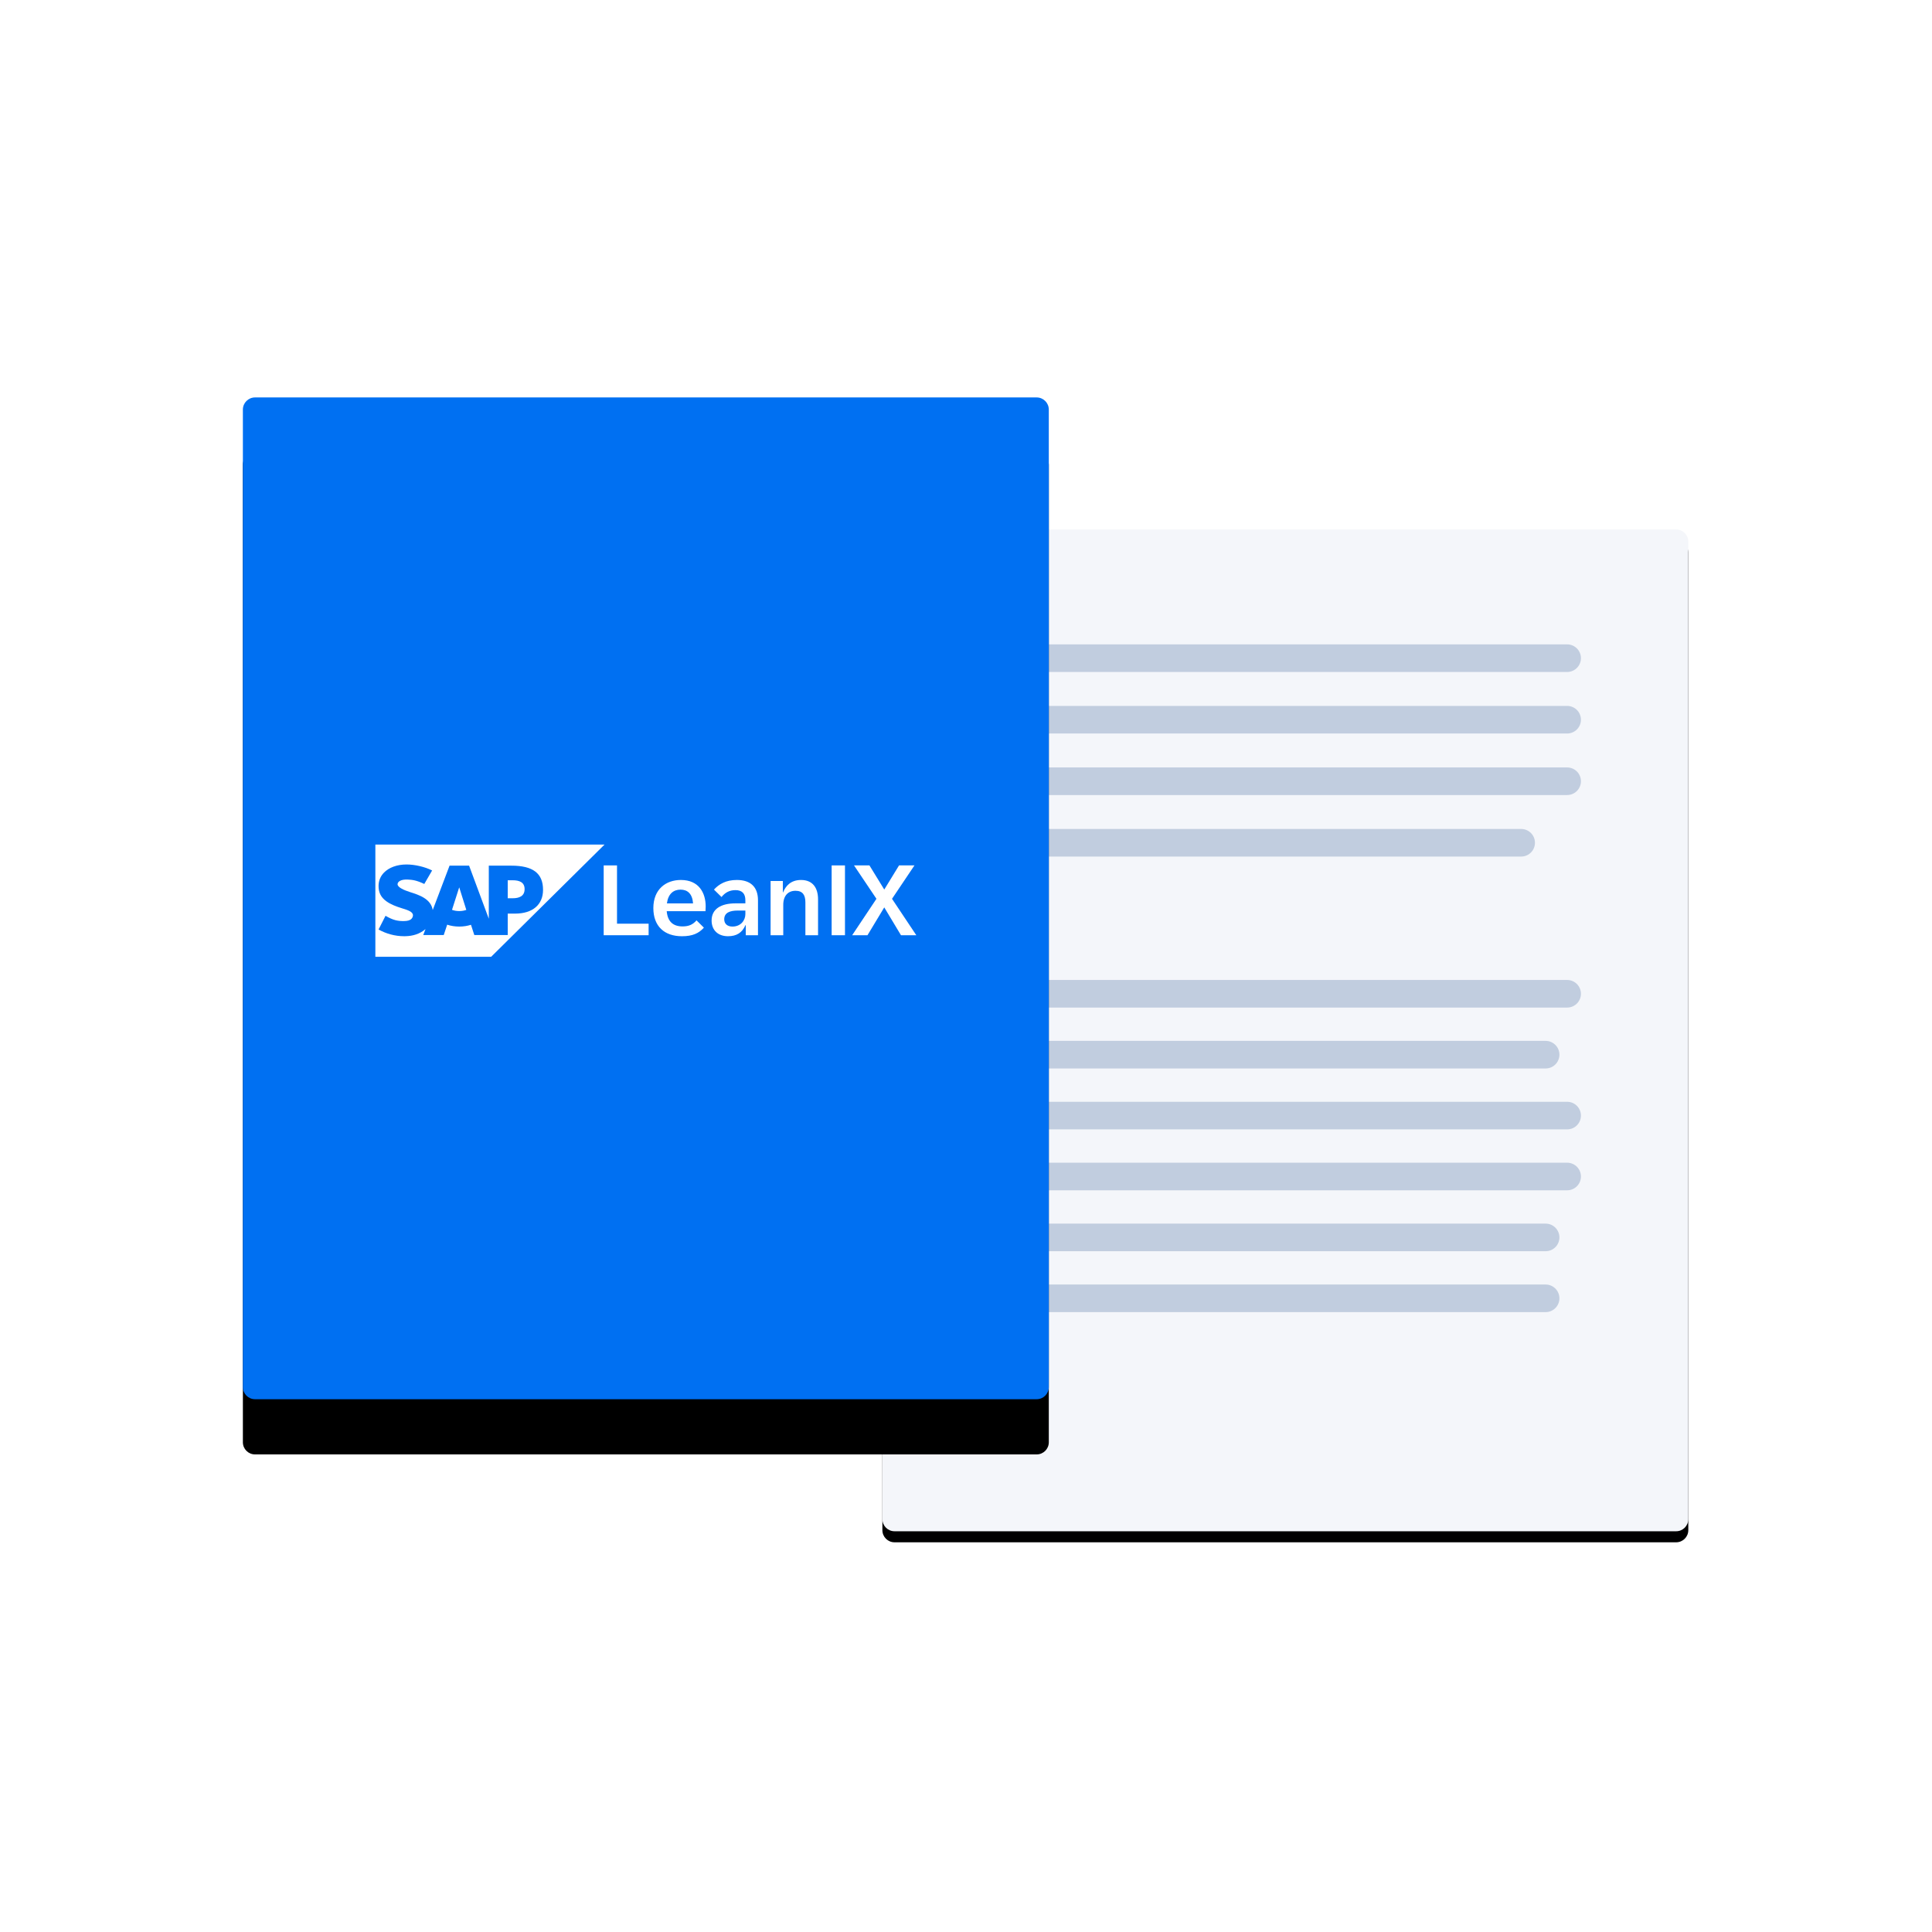 <svg width="350" height="350" viewBox="0 0 350 350" fill="none" xmlns="http://www.w3.org/2000/svg">
<g filter="url(#filter0_d_123_1232)">
<path d="M303.652 95.921H162.052C160.837 95.921 159.852 96.906 159.852 98.121V275.202C159.852 276.417 160.837 277.402 162.052 277.402H303.652C304.867 277.402 305.852 276.417 305.852 275.202V98.121C305.852 96.906 304.867 95.921 303.652 95.921Z" fill="black"/>
</g>
<path d="M303.652 95.921H162.052C160.837 95.921 159.852 96.906 159.852 98.121V275.202C159.852 276.417 160.837 277.402 162.052 277.402H303.652C304.867 277.402 305.852 276.417 305.852 275.202V98.121C305.852 96.906 304.867 95.921 303.652 95.921Z" fill="#F4F6FA"/>
<path d="M181.985 119.234H283.902M181.985 180.03H283.902M181.985 130.381H283.902M181.985 191.064H280.002M181.985 224.169H280.002M181.985 235.203H280.002M181.985 141.528H283.902M181.985 202.099H283.902M181.985 152.674H275.572M181.985 213.134H283.902" stroke="#C1CDDF" stroke-width="5" stroke-linecap="round"/>
<g filter="url(#filter1_d_123_1232)">
<path d="M187.8 72H46.2C44.985 72 44 72.985 44 74.2V251.281C44 252.496 44.985 253.481 46.2 253.481H187.8C189.015 253.481 190 252.496 190 251.281V74.2C190 72.985 189.015 72 187.8 72Z" fill="black"/>
</g>
<path d="M187.8 72H46.2C44.985 72 44 72.985 44 74.2V251.281C44 252.496 44.985 253.481 46.2 253.481H187.8C189.015 253.481 190 252.496 190 251.281V74.2C190 72.985 189.015 72 187.8 72Z" fill="#0070F2"/>
<g clip-path="url(#clip0_123_1232)">
<path fill-rule="evenodd" clip-rule="evenodd" d="M83.18 160.78L81.885 164.825C82.27 164.969 82.718 165.05 83.194 165.05C83.671 165.05 84.095 164.97 84.477 164.836L83.204 160.78H83.18Z" fill="white"/>
<path fill-rule="evenodd" clip-rule="evenodd" d="M92.879 159.468H91.979V162.727H92.879C94.08 162.727 95.037 162.332 95.037 161.075C95.037 159.819 94.08 159.468 92.879 159.468Z" fill="white"/>
<path fill-rule="evenodd" clip-rule="evenodd" d="M68 153V173.326H88.983L109.52 153H68ZM93.299 165.508H91.979V169.389H85.924L85.323 167.533C84.682 167.74 83.96 167.857 83.193 167.857C82.426 167.857 81.663 167.735 81.011 167.515L80.387 169.39H76.675L77.085 168.306C77.035 168.349 76.988 168.393 76.935 168.434C76.01 169.171 74.853 169.576 73.418 169.601L73.206 169.604C71.558 169.604 69.943 169.154 68.579 168.386L69.841 165.905C71.208 166.705 72.068 166.884 73.225 166.859C73.826 166.849 74.259 166.74 74.543 166.452C74.713 166.274 74.804 166.055 74.812 165.821C74.823 165.175 73.897 164.872 72.762 164.525C71.842 164.242 70.799 163.859 69.983 163.267C69.017 162.564 68.558 161.684 68.58 160.443C68.595 159.542 68.931 158.726 69.558 158.085C70.457 157.166 71.907 156.608 73.646 156.608H73.654C75.146 156.609 76.966 157.029 78.284 157.692L76.864 160.139C75.42 159.45 74.695 159.385 73.873 159.342C72.649 159.277 72.032 159.711 72.023 160.177C72.011 160.746 73.18 161.26 74.281 161.61C75.949 162.135 78.069 162.836 78.393 164.863L81.441 156.821H84.981L88.551 166.437V156.819L92.637 156.822C96.543 156.822 98.377 158.2 98.377 161.204C98.377 163.899 96.488 165.509 93.297 165.509L93.299 165.508Z" fill="white"/>
<path d="M109.364 156.776H111.778V167.335H117.503V169.427H109.364V156.776Z" fill="white"/>
<path d="M118.36 164.515C118.36 161.094 120.637 159.415 123.342 159.415C126.662 159.415 127.842 161.821 127.842 164.21C127.842 164.497 127.823 164.793 127.806 165.072H120.783C120.947 166.94 121.926 167.829 123.651 167.829C124.767 167.829 125.511 167.506 126.182 166.733L127.516 168.053C126.591 169.086 125.457 169.607 123.542 169.607C120.357 169.607 118.361 167.802 118.361 164.517L118.36 164.515ZM125.555 163.662C125.427 161.929 124.575 161.166 123.286 161.166C121.997 161.166 121.045 161.929 120.818 163.662H125.555Z" fill="white"/>
<path d="M128.915 166.75C128.915 164.641 130.657 163.653 133.233 163.653H135.03V163.087C135.03 161.902 134.449 161.255 133.242 161.255C132.117 161.255 131.327 161.731 130.71 162.503L129.34 161.157C130.256 160.169 131.5 159.415 133.487 159.415C136.009 159.415 137.316 160.717 137.316 163.096V169.426H135.101V167.603H135.047C134.439 168.977 133.441 169.605 131.88 169.605C130.147 169.605 128.913 168.582 128.913 166.75H128.915ZM132.698 167.855C134.177 167.855 135.031 166.75 135.031 165.593V164.956H133.624C132.308 164.956 131.201 165.305 131.201 166.536C131.201 167.353 131.764 167.856 132.698 167.856V167.855Z" fill="white"/>
<path d="M139.599 159.604H141.821V161.669H141.857C142.311 160.547 143.218 159.416 145.114 159.416C147.246 159.416 148.199 160.853 148.199 162.944V169.427H145.904V163.492C145.904 162.172 145.442 161.373 144.108 161.373C142.774 161.373 141.895 162.272 141.895 163.923V169.427H139.6V159.605L139.599 159.604Z" fill="white"/>
<path d="M150.661 156.776H153.075V169.427H150.661V156.776Z" fill="white"/>
<path d="M158.777 162.828L154.713 156.776H157.507L160.192 161.149L162.869 156.776H165.663L161.598 162.828L165.999 169.427H163.222L160.191 164.382L157.152 169.427H154.375L158.775 162.828H158.777Z" fill="white"/>
</g>
<defs>
<filter id="filter0_d_123_1232" x="156.852" y="94.921" width="152" height="187.481" filterUnits="userSpaceOnUse" color-interpolation-filters="sRGB">
<feFlood flood-opacity="0" result="BackgroundImageFix"/>
<feColorMatrix in="SourceAlpha" type="matrix" values="0 0 0 0 0 0 0 0 0 0 0 0 0 0 0 0 0 0 127 0" result="hardAlpha"/>
<feOffset dy="2"/>
<feGaussianBlur stdDeviation="1.5"/>
<feColorMatrix type="matrix" values="0 0 0 0 0.757 0 0 0 0 0.804 0 0 0 0 0.875 0 0 0 1 0"/>
<feBlend mode="normal" in2="BackgroundImageFix" result="effect1_dropShadow_123_1232"/>
<feBlend mode="normal" in="SourceGraphic" in2="effect1_dropShadow_123_1232" result="shape"/>
</filter>
<filter id="filter1_d_123_1232" x="20" y="58" width="194" height="229.481" filterUnits="userSpaceOnUse" color-interpolation-filters="sRGB">
<feFlood flood-opacity="0" result="BackgroundImageFix"/>
<feColorMatrix in="SourceAlpha" type="matrix" values="0 0 0 0 0 0 0 0 0 0 0 0 0 0 0 0 0 0 127 0" result="hardAlpha"/>
<feOffset dy="10"/>
<feGaussianBlur stdDeviation="12"/>
<feColorMatrix type="matrix" values="0 0 0 0 0.162 0 0 0 0 0.168 0 0 0 0 0.174 0 0 0 0.196 0"/>
<feBlend mode="normal" in2="BackgroundImageFix" result="effect1_dropShadow_123_1232"/>
<feBlend mode="normal" in="SourceGraphic" in2="effect1_dropShadow_123_1232" result="shape"/>
</filter>
<clipPath id="clip0_123_1232">
<rect width="98" height="20.326" fill="white" transform="translate(68 153)"/>
</clipPath>
</defs>
</svg>
